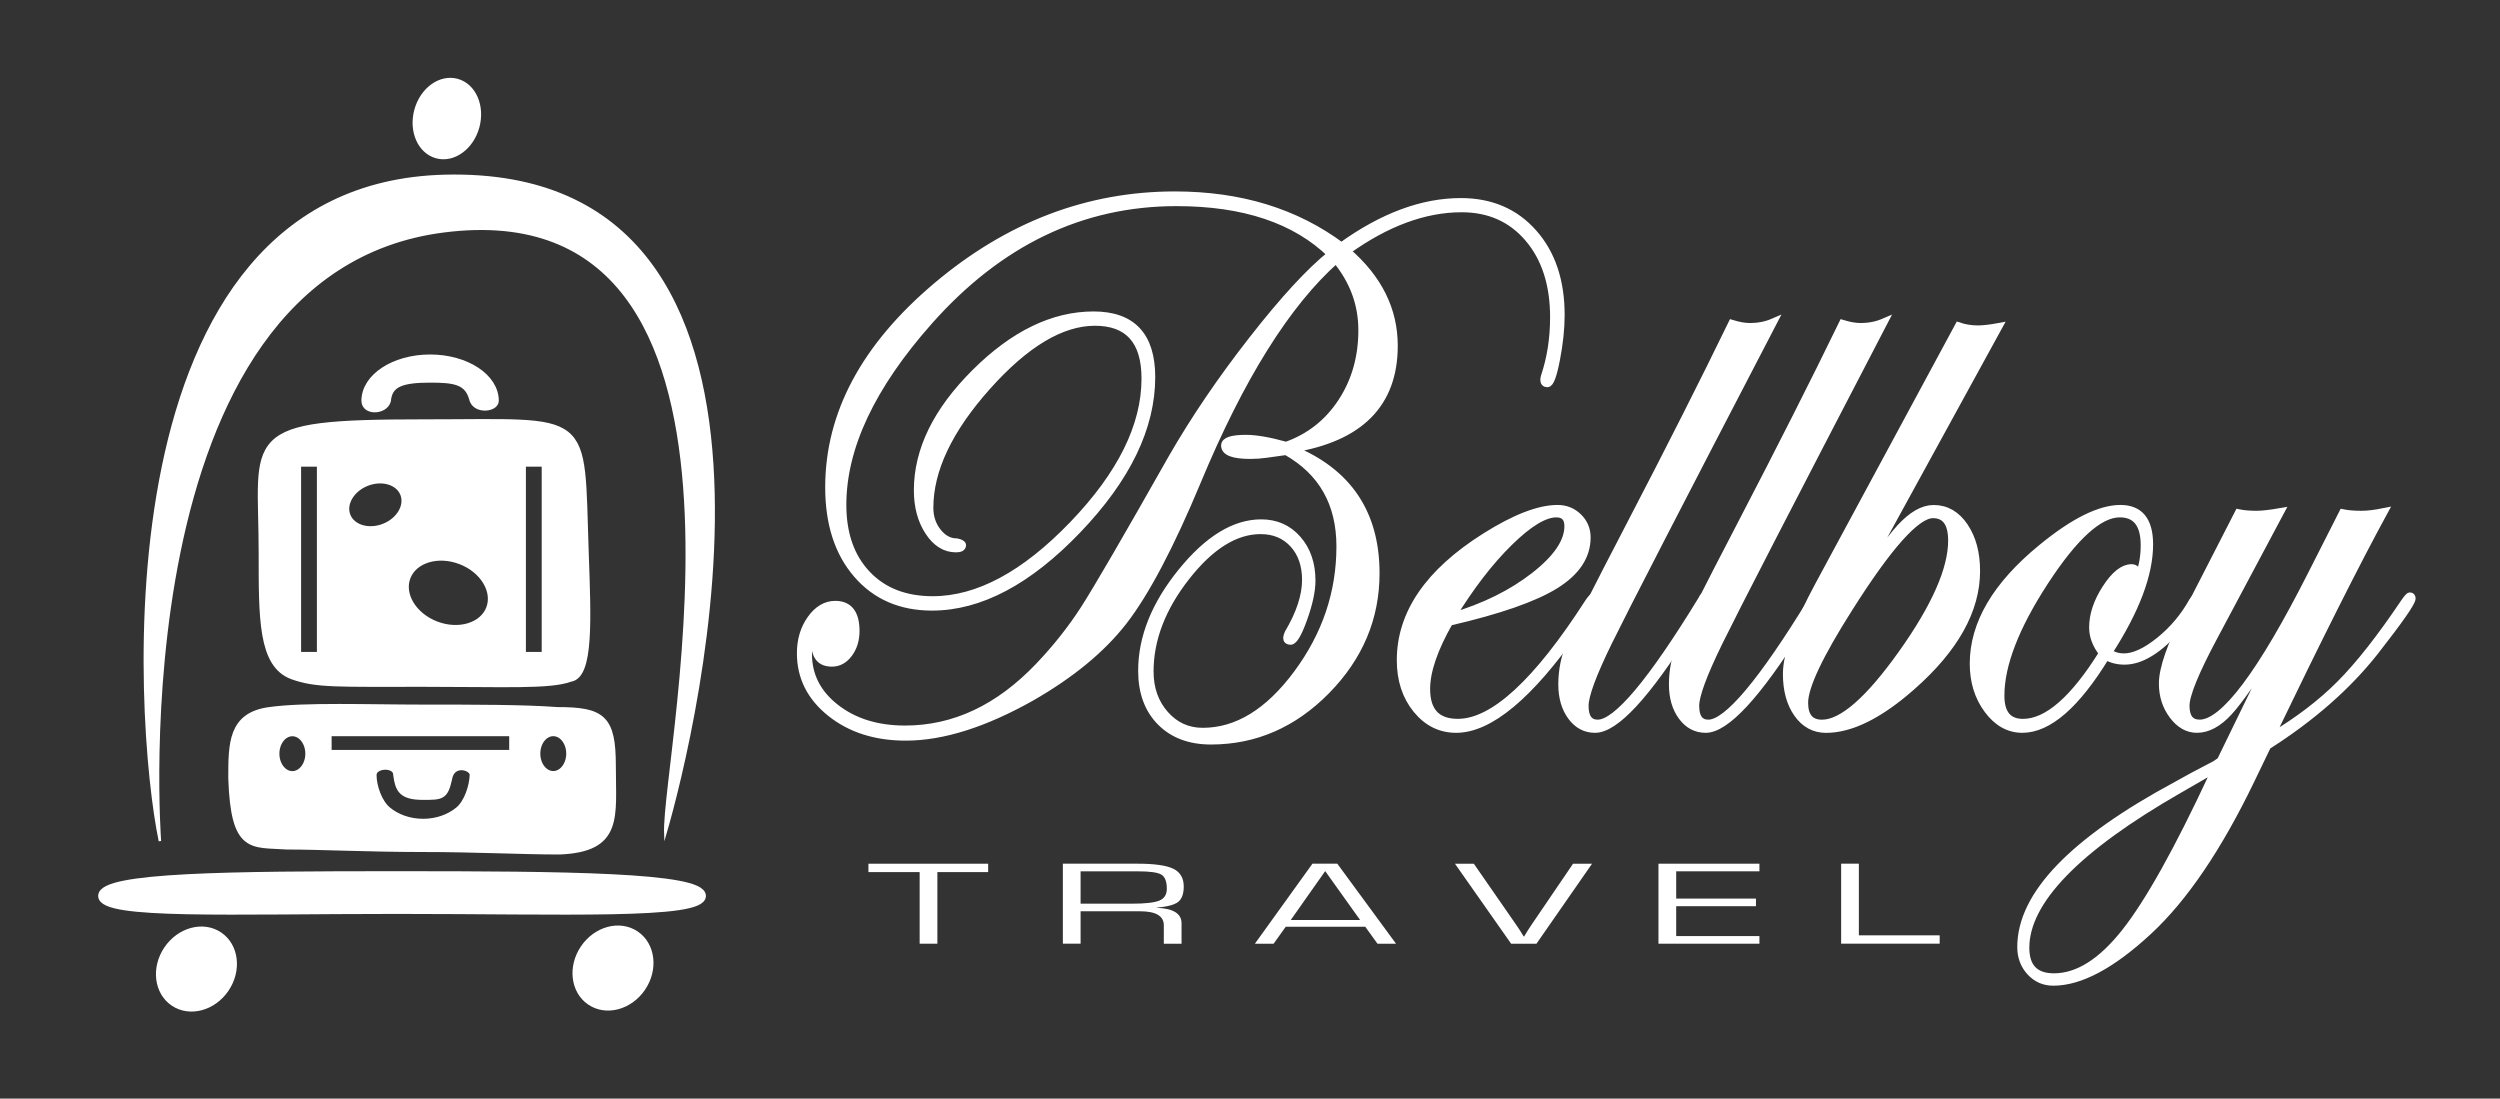 <?xml version="1.0" encoding="utf-8"?>
<!-- Generator: Adobe Illustrator 24.0.1, SVG Export Plug-In . SVG Version: 6.00 Build 0)  -->
<svg version="1.1" id="Layer_1" xmlns="http://www.w3.org/2000/svg" xmlns:xlink="http://www.w3.org/1999/xlink" x="0px" y="0px"
	 viewBox="0 0 1024 450" style="enable-background:new 0 0 1024 450;" xml:space="preserve">
<rect x="0" y="0" width="1024" height="450" fill="#333333" stroke="none"/>
<style type="text/css">
	.st0{fill:none;}
	.st1{fill:#FFFFFF;stroke:#FFFFFF;stroke-miterlimit:10;}
	.st2{fill:#FFFFFF;stroke:#FFFFFF;stroke-width:3;stroke-miterlimit:10;}
	.st3{fill:#FFFFFF;stroke:#FFFFFF;stroke-width:3;stroke-miterlimit:10;}
	.st4{fill:#FFFFFF;stroke:#FFFFFF;stroke-width:3;stroke-miterlimit:10;}
	.st5{fill:#FFFFFF;}
</style>
<path class="st0" d="M486.14,291.01"/>
<path class="st1" d="M272.5,341.5c-1.23-31.74,52.25-264.96-90.68-246.78C47.96,111.75,65.5,344.5,65.5,344.5
	C55.33,295.76,40.02,75.42,182.34,72.04C341.88,68.26,284.42,300.64,272.5,341.5z"/>
<path class="st2" d="M287.64,366.97c0,8.2-57.1,5.87-125.01,5.87s-120.92,2.33-120.92-5.87s53-8.63,120.92-8.63
	S287.64,358.77,287.64,366.97z"/>
<ellipse transform="matrix(0.561 -0.828 0.828 0.561 -293.301 240.802)" class="st3" cx="80.39" cy="396.94" rx="16.58" ry="14.35"/>
<ellipse transform="matrix(0.262 -0.965 0.965 0.262 88.182 212.515)" class="st4" cx="183.09" cy="48.58" rx="15.37" ry="12.3"/>
<path class="st2" d="M202.81,164.17c0,3.02-8.2,4.05-9.22-1.07c-2.05-7.17-7.69-7.87-17.42-7.87c-11.27,0-16.4,1.73-17.42,7.87
	c0,5.12-9.22,5.9-9.22,1.07c0-4.82,2.98-9.19,7.8-12.35s11.48-5.12,18.84-5.12s14.02,1.96,18.84,5.12
	C199.83,154.98,202.81,159.35,202.81,164.17z"/>
<g>
	<path class="st2" d="M639.38,129.03c0,5.53-0.64,11.6-1.91,18.19c-1.27,6.6-2.5,9.89-3.68,9.89c-0.92,0-1.38-0.53-1.38-1.6
		c0-0.32,0.09-0.8,0.28-1.44c2.49-7.45,3.73-15.48,3.73-24.1c0-13.41-3.46-24.18-10.37-32.32s-16.04-12.21-27.37-12.21
		c-15.21,0-30.88,5.8-47,17.4c12.89,11.07,19.34,23.99,19.34,38.78c0,23.73-13.95,37.82-41.85,42.29
		c22.93,9.26,34.39,26.23,34.39,50.91c0,18.3-6.75,34.31-20.24,48.04c-13.49,13.72-29.26,20.59-47.31,20.59
		c-8.66,0-15.54-2.58-20.65-7.74s-7.67-12.15-7.67-20.99c0-13.62,5.41-27.1,16.23-40.46c10.82-13.35,21.71-20.03,32.67-20.03
		c6.08,0,11.05,2.21,14.92,6.62c3.87,4.42,5.8,10.08,5.8,17c0,4.15-1.11,9.31-3.31,15.48c-2.21,6.17-4.01,9.26-5.39,9.26
		c-1.02,0-1.52-0.42-1.52-1.28c0-0.42,0.18-1.06,0.55-1.92c4.79-8.08,7.18-15.37,7.18-21.86c0-6.06-1.7-10.96-5.1-14.68
		c-3.4-3.72-7.86-5.58-13.37-5.58c-10.39,0-20.54,6.33-30.46,18.99c-9.92,12.66-14.89,25.59-14.89,38.78
		c0,7.02,2.07,12.87,6.21,17.55c4.13,4.68,9.28,7.02,15.44,7.02c14.06,0,26.96-7.9,38.67-23.7s17.58-33.17,17.58-52.1
		c0-17.66-7.37-30.64-22.1-38.94l-8.01,1.12c-2.21,0.32-4.42,0.48-6.63,0.48c-7,0-10.5-1.33-10.5-3.99c0-1.92,2.9-2.87,8.7-2.87
		c4.14,0,9.62,0.96,16.44,2.87c9.58-3.4,17.15-9.36,22.72-17.87c5.57-8.51,8.36-18.3,8.36-29.36c0-10.64-3.54-20.27-10.63-28.88
		c-20.17,17.87-39.14,48.19-56.91,90.96c-10.96,26.28-20.99,45.32-30.11,57.13c-8.84,11.39-21.41,21.76-37.71,31.12
		c-19.25,10.85-36.42,16.28-51.52,16.28c-12.34,0-22.61-3.27-30.8-9.81c-8.2-6.54-12.29-14.71-12.29-24.5
		c0-5.43,1.4-10.11,4.21-14.04c2.81-3.93,6.15-5.9,10.01-5.9c5.62,0,8.43,3.62,8.43,10.85c0,3.62-0.95,6.7-2.83,9.26
		c-1.89,2.55-4.21,3.83-6.98,3.83c-4.79,0-7.09-2.87-6.91-8.62c0.09-2.34-0.09-3.51-0.55-3.51c-1.47,0-2.21,2.82-2.21,8.46
		c0,8.83,3.75,16.17,11.26,22.02c7.5,5.85,16.97,8.78,28.38,8.78c20.17,0,38.44-8.62,54.83-25.85c7.09-7.45,13.26-15.24,18.51-23.38
		s17.27-28.81,36.05-62c9.12-15.85,20.07-31.97,32.87-48.35s23.53-28.03,32.18-34.95C530.61,90,509.52,82.93,481.9,82.93
		c-38.86,0-72.65,16.23-101.38,48.67c-23.57,26.6-35.36,51.65-35.36,75.17c0,11.92,3.31,21.38,9.95,28.41
		c6.63,7.02,15.61,10.53,26.93,10.53c18.51,0,37.64-10.27,57.39-30.8s29.63-40.48,29.63-59.84c0-15.42-6.86-23.14-20.58-23.14
		s-28.43,8.8-44.13,26.39s-23.55,34.15-23.55,49.67c0,3.83,1.1,7.12,3.31,9.89s4.79,4.14,7.73,4.14c1.56,0.32,2.35,0.75,2.35,1.28
		c0,0.96-0.88,1.44-2.62,1.44c-4.42,0-8.15-2.31-11.19-6.94c-3.04-4.62-4.56-10.28-4.56-16.98c0-16.48,7.87-32.56,23.62-48.23
		s31.91-23.52,48.48-23.52c15.84,0,23.76,8.46,23.76,25.37c0,20.64-10.08,41.49-30.25,62.56s-40.06,31.6-59.67,31.6
		c-12.8,0-23.04-4.44-30.73-13.33c-7.69-8.88-11.53-20.77-11.53-35.67c0-30.11,14.71-57.58,44.13-82.43
		c29.42-24.84,61.95-37.26,97.58-37.26c26.8,0,49.54,6.97,68.23,20.91c16.85-12.13,33.15-18.19,48.9-18.19
		c12.34,0,22.26,4.26,29.77,12.77C635.62,103.87,639.38,115.09,639.38,129.03z"/>
	<path class="st2" d="M653.95,245.13c0,0.32-0.83,1.7-2.49,4.14l-5.94,8.6c-19.08,27.2-35.44,40.79-49.08,40.79
		c-6.45,0-11.87-2.69-16.24-8.06c-4.38-5.37-6.57-12.1-6.57-20.19c0-19.15,11.55-36.01,34.67-50.59
		c12.16-7.66,22.05-11.49,29.7-11.49c3.32,0,6.15,1.14,8.5,3.43s3.52,5.08,3.52,8.38c0,7.66-4.33,14.18-12.98,19.55
		c-8.66,5.37-23.11,10.4-43.37,15.08c-6.26,10.96-9.39,20.11-9.39,27.45c0,9.15,4.29,13.72,12.86,13.72
		c14.56,0,32.4-16.41,53.51-49.23c1.1-1.7,2.03-2.55,2.76-2.55C653.76,244.28,653.95,244.6,653.95,245.13z M642.28,215.53
		c0-3.4-1.61-5.11-4.83-5.11c-4.88,0-11.3,3.91-19.27,11.73c-7.97,7.82-15.77,17.95-23.41,30.4c13.26-3.94,24.49-9.5,33.7-16.68
		C637.67,228.69,642.28,221.91,642.28,215.53z"/>
	<path class="st2" d="M726.39,131.9c-38.67,74.37-61.21,118.09-67.61,131.18c-6.4,13.09-9.6,21.76-9.6,26.01
		c0,4.79,1.75,7.18,5.25,7.18c7.75,0,21.95-16.89,42.6-50.67c0.46-1.06,1.01-1.6,1.66-1.6c0.37,0.11,0.55,0.43,0.55,0.96
		c0,0.64-0.46,1.49-1.38,2.56l-5.95,9.43c-17.42,27.81-30.29,41.71-38.58,41.71c-3.96,0-7.21-1.73-9.75-5.19s-3.8-7.85-3.8-13.17
		c0-5.85,1.17-11.52,3.52-17c2.35-5.48,10.33-21.3,23.96-47.48c16.67-32.02,30.71-59.79,42.13-83.3c2.76,0.85,5.2,1.28,7.32,1.28
		C720.22,133.82,723.45,133.18,726.39,131.9z"/>
	<path class="st2" d="M771.7,131.9c-38.67,74.37-61.21,118.09-67.61,131.18c-6.4,13.09-9.6,21.76-9.6,26.01
		c0,4.79,1.75,7.18,5.25,7.18c7.75,0,21.95-16.89,42.6-50.67c0.46-1.06,1.01-1.6,1.66-1.6c0.37,0.11,0.55,0.43,0.55,0.96
		c0,0.64-0.46,1.49-1.38,2.56l-5.95,9.43c-17.42,27.81-30.29,41.71-38.58,41.71c-3.96,0-7.21-1.73-9.75-5.19s-3.8-7.85-3.8-13.17
		c0-5.85,1.17-11.52,3.52-17c2.35-5.48,10.33-21.3,23.96-47.48c16.67-32.02,30.71-59.79,42.13-83.3c2.76,0.85,5.2,1.28,7.32,1.28
		C765.53,133.82,768.75,133.18,771.7,131.9z"/>
	<path class="st2" d="M818.66,133.82l-62.02,113.15c9.67-15.32,16.9-25.59,21.69-30.8s9.34-7.82,13.67-7.82
		c5.16,0,9.37,2.42,12.64,7.26s4.9,10.93,4.9,18.27c0,16.07-8.84,31.87-26.52,47.4c-13.17,11.6-24.86,17.4-35.08,17.4
		c-4.79,0-8.68-2.1-11.67-6.3c-2.99-4.2-4.49-9.66-4.49-16.36c0-7.98,4.42-20.16,13.26-36.54l57.18-105.96
		c2.49,0.85,5.16,1.28,8.01,1.28C812.45,134.77,815.25,134.46,818.66,133.82z M799.46,221.43c0-7.13-2.58-10.69-7.73-10.69
		c-6.72,0-18.19,12.82-34.39,38.46c-12.15,19.15-18.23,32.02-18.23,38.62c0,5.64,2.39,8.46,7.18,8.46c8.29,0,19.22-9.55,32.8-28.65
		C792.67,248.53,799.46,233.13,799.46,221.43z"/>
	<path class="st2" d="M900.78,244.81c0,1.7-2.72,5.68-8.16,11.93c-8.11,9.34-15.57,14-22.39,14c-2.86,0-5.39-0.64-7.6-1.92
		c-12.16,19.9-23.59,29.84-34.28,29.84c-5.53,0-10.25-2.63-14.17-7.9s-5.87-11.57-5.87-18.91c0-16.38,9.3-32.18,27.9-47.4
		c13.07-10.74,23.85-16.12,32.32-16.12c7.92,0,11.88,4.89,11.88,14.68c0,12.24-5.57,26.97-16.71,44.21
		c1.84,1.28,3.91,1.92,6.22,1.92c4.14,0,8.98-2.23,14.52-6.68c5.54-4.45,10.06-9.81,13.58-16.07c1.02-1.49,1.76-2.23,2.22-2.23
		C900.59,244.17,900.78,244.38,900.78,244.81z M878.33,223.34c0-8.62-3.36-12.93-10.08-12.93c-8.38,0-18.6,9.26-30.66,27.77
		s-18.09,34.1-18.09,46.76c0,7.34,3.04,11.01,9.12,11.01c9.95,0,20.81-9.47,32.6-28.41c-2.67-3.4-4.01-6.91-4.01-10.53
		c0-5.21,1.8-10.58,5.39-16.12c3.59-5.53,7.09-8.3,10.5-8.3c1.47,0,2.49,1.07,3.04,3.19C877.59,232.07,878.33,227.92,878.33,223.34z
		"/>
	<path class="st2" d="M987.93,245.13c0,1.6-5.07,8.87-15.21,21.83c-11.25,14.24-25.91,27.09-43.98,38.57l-6.77,14.04
		c-13.35,27.66-27.3,48.25-41.85,61.76c-15.01,13.94-28.04,20.91-39.09,20.91c-3.77,0-6.93-1.38-9.46-4.15s-3.8-6.17-3.8-10.21
		c0-21.38,21.32-43.51,63.95-66.39c3.5-2.02,8.75-4.84,15.75-8.46l2.07-1.44l24.31-49.95c-9.58,15.22-16.53,25.19-20.86,29.92
		c-4.33,4.73-8.7,7.1-13.12,7.1c-3.78,0-7.07-1.86-9.88-5.59c-2.81-3.72-4.21-8.08-4.21-13.09c0-6.06,3.27-15.53,9.81-28.41
		l21.27-41.49c2.12,0.43,4.56,0.64,7.32,0.64c2.39,0,5.71-0.37,9.95-1.12l-27.21,51.07c-7.74,14.47-11.6,23.94-11.6,28.41
		c0,4.79,1.89,7.18,5.66,7.18c9.94,0,25.23-20.37,45.86-61.12l12.71-25.06c2.12,0.43,4.7,0.64,7.73,0.64c2.49,0,5.57-0.37,9.25-1.12
		c-11.42,20.96-26.89,51.71-46.41,92.24c11.25-6.69,20.74-13.94,28.49-21.75c7.74-7.81,16.41-18.83,26-33.07
		c1.29-1.91,2.12-2.87,2.49-2.87C987.66,244.17,987.93,244.49,987.93,245.13z M908.17,314.31c-1.47,0.96-6.68,3.99-15.61,9.1
		c-41.9,24.04-62.85,45.64-62.85,64.79c0,7.98,3.87,11.97,11.6,11.97c9.76,0,19.48-6.12,29.14-18.35
		c9.67-12.24,21.64-33.67,35.91-64.31L908.17,314.31z"/>
</g>
<g>
	<path class="st5" d="M383.95,357.21v29.33h-7.26v-29.33h-20.98v-3.43h49.04v3.43H383.95z"/>
	<path class="st5" d="M435.35,386.54v-32.77H466c6.92,0,11.79,0.7,14.62,2.09c2.83,1.39,4.24,3.81,4.24,7.25
		c0,3.02-0.77,5.13-2.31,6.33s-4.48,1.96-8.82,2.32v0.07c6.82,0.26,10.23,2.37,10.23,6.34v8.38h-7.26V379
		c0-3.82-3.25-5.74-9.76-5.74h-2.4h-21.93v13.27h-7.26V386.54z M442.61,370.15h20.98c5.53,0,9.3-0.43,11.32-1.28
		c2.01-0.86,3.02-2.47,3.02-4.84c0-2.96-0.75-4.89-2.24-5.79s-4.69-1.34-9.6-1.34h-23.48V370.15z"/>
	<path class="st5" d="M559.21,379.6h-32.58l-4.95,6.94H514l23.58-32.77h10.18l24.05,32.77h-7.59L559.21,379.6z M557.09,376.82
		L542.8,356.8l-14.1,20.02L557.09,376.82L557.09,376.82z"/>
	<path class="st5" d="M644.32,353.78h7.78l-22.77,32.77h-10.37l-23.01-32.77h7.73l17.16,24.75l1.7,2.52
		c0.63,0.98,1.15,1.82,1.56,2.52h0.19c0.94-1.62,2-3.28,3.16-4.99L644.32,353.78z"/>
	<path class="st5" d="M686.57,356.9v11.16h32.67v3.12h-32.67v12.24h34.09v3.12h-41.35v-32.77h41.35v3.12h-34.09V356.9z"/>
	<path class="st5" d="M761.39,353.78v29.33h33.1v3.43h-40.36v-32.77h7.26V353.78z"/>
</g>
<ellipse transform="matrix(0.561 -0.828 0.828 0.561 -218.095 381.876)" class="st3" cx="251.01" cy="396.57" rx="16.58" ry="14.35"/>
<path class="st2" d="M239.65,226.53c-1.02-29.2-0.27-42.51-7.89-48.53c-7.62-6.02-23.64-4.74-58.22-4.74
	c-37.66,0-54.18,1.28-61.29,8.58s-4.8,20.62-4.8,44.7c0,26.64-0.19,45.58,12.3,50.21c9.58,3.55,18.7,3.07,53.8,3.07
	c33.05,0,51.75,1.02,59.95-2.05C241.7,276.74,240.58,253.16,239.65,226.53z M131.3,268.54h-9.47v-78.9h9.47V268.54z M157.34,215.96
	c-6.44,2.52-13.27,0.44-15.25-4.63c-1.98-5.08,1.63-11.23,8.07-13.75c6.44-2.52,13.27-0.44,15.25,4.63S163.78,213.45,157.34,215.96z
	 M200.61,249.27c-2.77,7.28-12.61,10.29-21.98,6.73c-9.37-3.56-14.72-12.35-11.95-19.63c2.77-7.28,12.61-10.29,21.98-6.73
	C198.02,233.2,203.37,241.99,200.61,249.27z M223.38,268.54h-9.47v-78.9h9.47V268.54z"/>
<path class="st2" d="M250.75,313.66c0-19.47-4.1-22.55-22.54-22.54c-13.32-1.02-33.82-1.02-55.33-1.02s-48.16-1.03-62.51,1.02
	C95,293.17,95,304.44,95,318.79c1.02,29.72,8.19,26.65,22.54,27.67c13.32,0,33.82,1.02,55.33,1.02s40.99,1.02,56.36,1.02
	C253.82,347.48,250.75,334.69,250.75,313.66z M119.75,317.35c-3.76,0-6.81-3.87-6.81-8.64s3.05-8.64,6.81-8.64s6.81,3.87,6.81,8.64
	S123.51,317.35,119.75,317.35z M187.86,331.92c-3.73,3.07-8.87,4.96-14.55,4.96c-5.68,0-10.83-1.9-14.55-4.96
	c-3.73-3.07-6.02-9.79-6.02-14.47c0-4.67,9.82-5.08,9.82-0.1c0.79,5.97,2.05,8.78,10.75,8.78c7.52,0,8.75,0,10.33-6.96
	c1.17-7.88,10.36-5.39,10.24-1.72C193.73,322.12,191.57,328.85,187.86,331.92z M210.07,308.68h-75.74v-8.64h75.74V308.68z
	 M226.62,317.32c-3.76,0-6.81-3.87-6.81-8.64s3.05-8.64,6.81-8.64s6.81,3.87,6.81,8.64S230.38,317.32,226.62,317.32z"/>
</svg>
